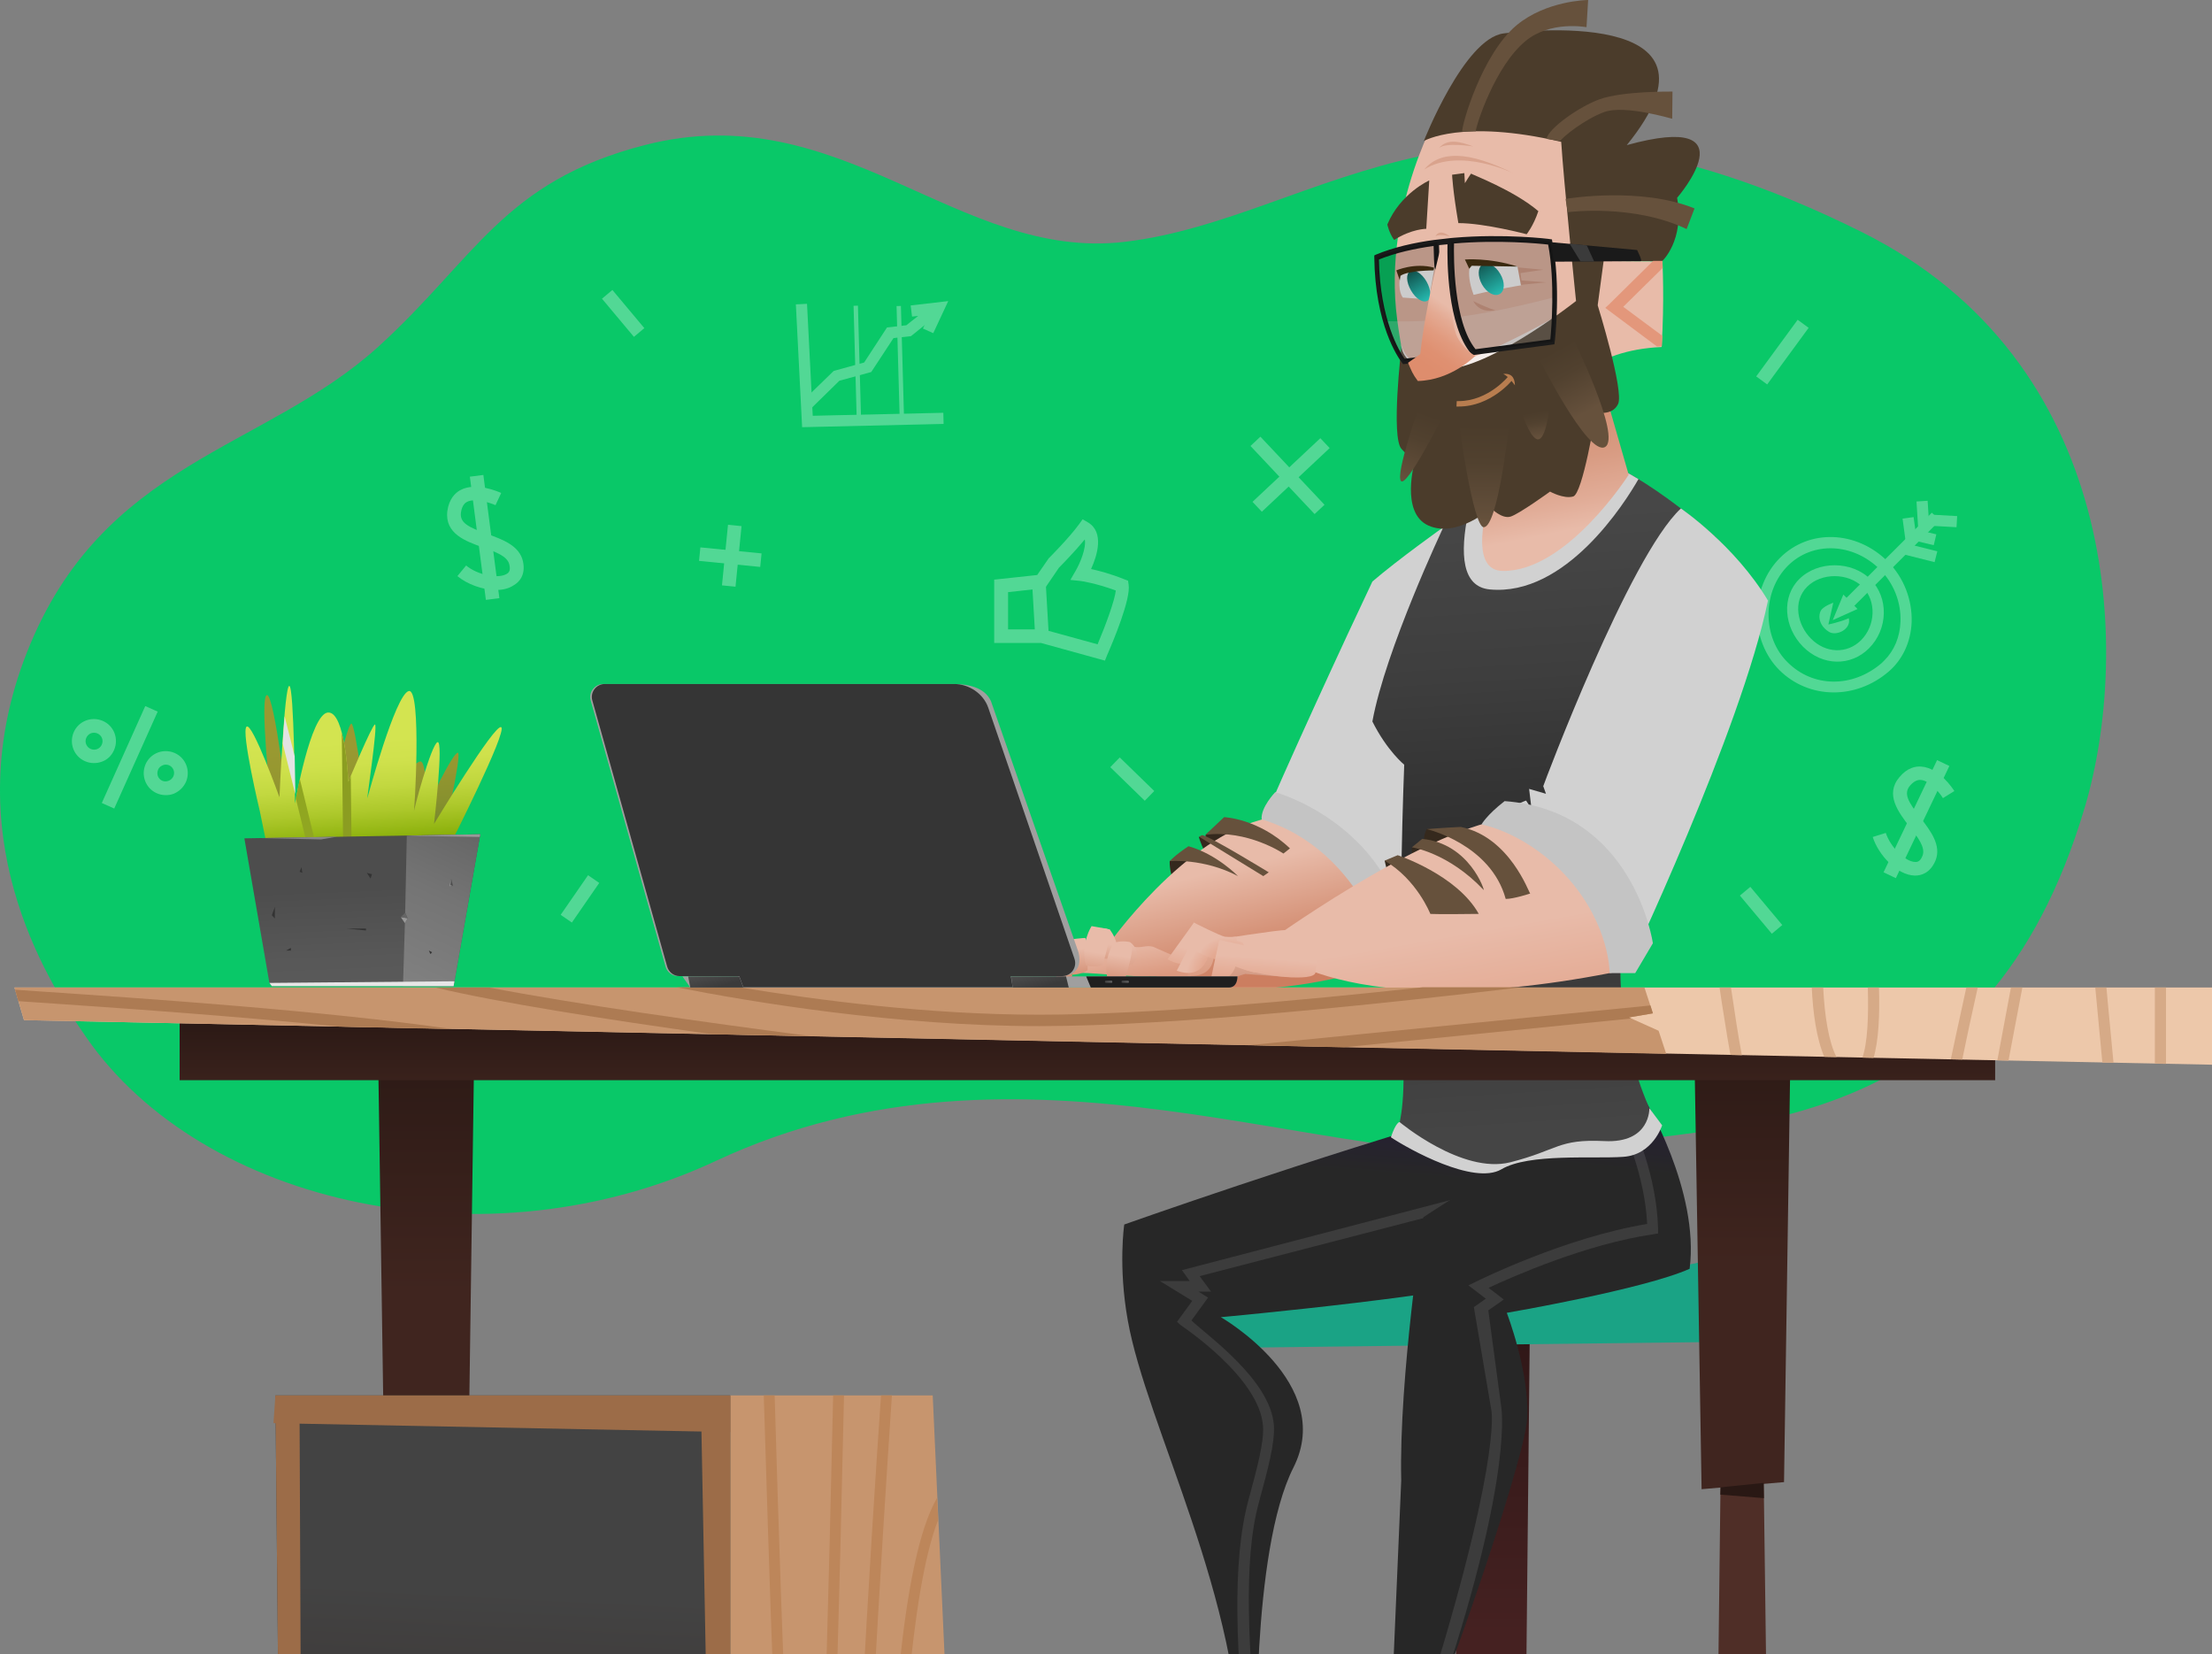 <svg width="622" height="465" viewBox="0 0 622 465" fill="none" xmlns="http://www.w3.org/2000/svg">
<rect x="0" y="0" width="622" height="465" fill="#808080" stroke="none"/>
<path d="M586.272 188.727C558.654 281.934 489.953 278.267 431.809 285.296C375.042 292.172 288.133 247.631 201.299 288.275C136.806 318.453 57.011 300.881 24.191 253.437C12.409 236.476 -12.532 196.137 7.589 145.255C28.781 91.546 74.072 88.567 106.28 59.459C133.593 34.705 141.473 12.931 181.255 2.694C236.415 -11.517 269.236 35.393 316.21 29.892C371.982 23.322 414.366 -27.179 523.538 27.142C596.524 63.508 599.125 145.255 586.272 188.727Z" transform="translate(0 38.103)" fill="#09C868"/>
<g opacity="0.3">
<path d="M6.426 5.868C14.689 -2.383 28.001 -1.848 36.799 6.938C41.236 11.369 43.684 17.71 43.455 23.975C43.225 29.476 40.93 34.442 37.028 37.803C27.695 45.825 14.536 45.596 6.273 37.421C2.295 33.449 1.8678e-05 27.719 1.8678e-05 21.759C0.077 15.647 2.372 9.917 6.426 5.868ZM35.804 34.671C38.559 31.921 40.165 28.101 40.318 23.822C40.548 18.398 38.406 12.973 34.58 9.153C27.006 1.59 15.607 1.131 8.645 8.084C5.202 11.522 3.213 16.488 3.213 21.759C3.213 26.955 5.126 31.844 8.569 35.206C15.76 42.387 26.853 42.464 35.039 35.435C35.269 35.206 35.575 34.9 35.804 34.671Z" transform="translate(494.084 150.98)" fill="white"/>
<path d="M3.418 3.887C8.62 -1.308 18.183 -1.308 23.462 3.963C28.588 9.082 28.435 17.944 23.003 23.369C17.877 28.488 9.921 28.335 4.489 22.91C-1.019 17.333 -1.555 8.776 3.418 3.887ZM20.785 21.077C24.916 16.951 25.145 9.999 21.244 6.102C17.189 2.053 9.615 2.053 5.637 6.026C1.429 10.228 2.959 16.875 6.708 20.618C10.839 24.82 16.883 24.973 20.785 21.077Z" transform="translate(502.524 158.92)" fill="white"/>
<path d="M9.33898e-06 7.182L6.962 4.049L2.984 2.33153e-06L9.33898e-06 7.182Z" transform="translate(515.353 167.162)" fill="white"/>
<path d="M35.168 2.33314e-06H-9.33255e-06V3.135H35.168V2.33314e-06Z" transform="translate(518.332 168.977) scale(1.001 0.999) rotate(-45)" fill="white"/>
<path d="M3.89 2.33153e-06C3.89 2.33153e-06 1.672 0.764 0.677 1.834C-0.317 2.903 -0.623 6.112 2.666 8.175C4.732 9.474 9.016 7.487 8.251 4.355C5.879 5.424 2.513 6.112 2.513 6.112L3.89 2.33153e-06Z" transform="translate(511.615 169.454)" fill="white"/>
<path d="M3.133 2.33455e-06H-1.86538e-05V9.333H3.133V2.33455e-06Z" transform="matrix(0.244 -0.97 0.97 0.244 534.939 155.764)" fill="white"/>
<path d="M3.133 -4.66914e-06H1.86536e-05V5.202H3.133V-4.66914e-06Z" transform="matrix(0.233 -0.973 0.973 0.232 538.691 152.067)" fill="white"/>
<path d="M3.132 -2.33474e-06H9.32616e-06V6.962H3.132V-2.33474e-06Z" transform="matrix(0.056 -0.998 0.998 0.056 543.213 147.832)" fill="white"/>
<path d="M3.137 0H1.86775e-05V6.571H3.137V0Z" transform="matrix(0.991 -0.134 0.134 0.991 534.988 145.803)" fill="white"/>
<path d="M3.137 -4.66309e-06H-9.33893e-06V7.716H3.137V-4.66309e-06Z" transform="matrix(0.998 -0.063 0.063 0.998 538.905 140.988)" fill="white"/>
</g>
<path opacity="0.3" d="M13.529 -9.33483e-06H-4.66514e-06V3.824H13.529V-9.33483e-06Z" transform="matrix(0.569 -0.823 0.823 0.567 157.658 257.196)" fill="white"/>
<g opacity="0.3">
<path d="M2.219 28.344L-4.66949e-06 26.129L8.492 17.878L17.061 15.509L23.487 5.654L28.919 5.042L35.269 -1.16577e-06L37.258 2.445L30.219 8.098L25.323 8.633L19.05 18.183L10.099 20.628L2.219 28.344Z" transform="translate(225.934 86.408)" fill="white"/>
<path d="M1.76 34.685L4.66949e-06 0.153L3.137 2.33153e-06L4.743 31.477L41.466 30.636L41.542 33.769L1.76 34.685Z" transform="translate(223.792 85.415)" fill="white"/>
<path d="M6.35 9.015L3.443 7.716L5.279 3.82L0.383 4.355L-9.33898e-06 1.222L10.558 2.33153e-06L6.35 9.015Z" transform="translate(256.077 84.651)" fill="white"/>
<path d="M1.224 0H-4.66949e-06V32.164H1.224V0Z" transform="translate(240.018 85.971) rotate(-1.594)" fill="white"/>
<path d="M1.224 0H9.33897e-06V32.164H1.224V0Z" transform="translate(252.106 86.048) rotate(-1.595)" fill="white"/>
</g>
<path opacity="0.3" d="M3.823 -4.66636e-06H9.33239e-06V13.532H3.823V-4.66636e-06Z" transform="translate(312.198 215.685) scale(1.001 0.999) rotate(-45.74)" fill="white"/>
<g opacity="0.3">
<path d="M31.137 39.728L13.159 34.762H0V16.961L12.088 15.662L15.301 11.002C15.377 10.925 21.039 5.272 23.869 1.375L24.864 4.66306e-06L26.318 0.84C31.061 3.591 28.919 10.314 27.236 13.981C29.378 14.44 32.668 15.28 36.646 16.884L37.64 17.266L37.793 18.336C38.482 22.385 33.356 34.533 31.75 38.2L31.137 39.728ZM3.902 30.942H13.771L29.072 35.144C31.52 29.337 33.892 22.767 34.198 20.017C28.383 17.878 24.329 17.343 24.329 17.343L21.421 17.037L22.875 14.516C24.099 12.453 25.935 8.098 25.476 5.654C22.645 9.092 18.973 12.835 18.208 13.599L14.306 19.329L3.902 20.475V30.942Z" transform="translate(279.563 146)" fill="white"/>
<path d="M3.825 4.66308e-06H0V15.356H3.825V4.66308e-06Z" transform="matrix(0.998 -0.058 0.058 0.998 290.213 163.696)" fill="white"/>
</g>
<path d="M1.53 169.301L19.891 171.288L21.651 4.66306e-06H-1.8678e-05L1.53 169.301Z" transform="translate(408.551 370.997)" fill="url(#paint0_linear)"/>
<path d="M5.288 27.733L157.532 25.899L156.691 0L122.493 7.105L0 5.791L5.288 27.733Z" transform="translate(339 351.209)" fill="#1AA385"/>
<path d="M27.713 58.446C27.713 58.446 100.546 51.799 113.552 46.069C116.382 24.066 100.928 9.32612e-06 100.928 9.32612e-06C53.495 13.599 0.554 32.393 0.554 32.393C0.554 32.393 -1.206 44.083 1.548 59.362C6.827 89.082 33.68 137.825 33.221 185.498C36.97 186.95 37.888 183.512 37.888 183.512C37.888 183.512 36.129 124.379 48.14 100.695C60.075 77.011 27.713 58.446 27.713 58.446Z" transform="translate(315.58 311.863)" fill="url(#paint1_linear)"/>
<path opacity="0.1" d="M8.339 26.893L6.197 23.913L97.773 4.66306e-06L98.691 2.903L11.17 25.594L14.383 29.949H10.864L13.541 31.629L8.875 38.047C12.394 41.638 31.137 54.549 32.056 67.537C32.362 72.58 30.372 79.838 27.848 89.158C23.258 105.966 25.017 130.643 27.542 160.134C27.389 161.509 27.312 162.273 27.312 162.273C27.312 162.273 26.853 162.655 24.788 163.495C21.421 132.171 20.121 106.043 24.941 88.394C27.389 79.379 29.301 72.274 28.995 67.766C28.077 54.014 5.967 39.499 5.814 39.346L4.82 38.429L9.104 32.546L-4.66949e-06 26.969H8.339V26.893Z" transform="translate(326.156 333.179)" fill="white"/>
<path d="M71.915 4.66306e-06C71.915 4.66306e-06 87.369 25.67 84.538 47.597C71.532 53.403 33.127 59.974 33.127 59.974C33.127 59.974 39.553 76.629 38.864 89.617C38.176 102.605 9.257 185.498 4.284 189.318L1.301 190.999L4.66949e-06 188.172C4.66949e-06 188.172 2.448 129.421 3.443 107.112C2.754 78.157 9.716 33.081 9.716 33.081C9.716 33.081 40.93 11.918 71.915 4.66306e-06Z" transform="translate(390.573 309.113)" fill="url(#paint2_linear)"/>
<path opacity="0.1" d="M25.017 79.838L20.121 50.959L23.487 48.59L18.591 44.847L20.809 43.777C21.039 43.624 45.903 31.324 68.854 27.58C68.166 13.828 62.352 1.375 62.275 1.299L65.029 0C65.259 0.535 71.532 13.905 71.915 28.879V30.254L70.538 30.483C51.641 33.234 30.985 42.402 24.252 45.534L28.536 48.819L24.175 51.875L27.771 78.692C27.771 78.692 31.52 96.875 11.476 157.307C6.426 170.677 2.066 180.838 0.383 182.137L0 182.366C26.088 104.056 25.629 82.512 25.017 79.838Z" transform="translate(394.322 316.523)" fill="white"/>
<path d="M0.01 0.545C0.01 0.545 -0.143 3.372 0.775 5.435C4.982 2.837 7.354 0.087 7.354 0.087C7.354 0.087 1.999 -0.295 0.01 0.545Z" transform="translate(338.999 234.154)" fill="#35291D"/>
<path d="M9.33898e-06 -4.66306e-06C9.33898e-06 -4.66306e-06 0.23 1.222 1.836 4.66C3.366 3.744 3.825 1.528 3.825 1.528C3.825 1.528 1.836 0.229 9.33898e-06 -4.66306e-06Z" transform="translate(337.096 235.234)" fill="#35291D"/>
<path d="M0.005 0.993C0.005 0.993 -0.148 3.973 1.229 6.952C3.983 3.056 5.59 4.66306e-06 5.59 4.66306e-06C5.59 4.66306e-06 1.841 0.153 0.005 0.993Z" transform="translate(328.905 241.117)" fill="#35291D"/>
<path d="M53.024 0C53.024 0 40.248 9.092 33.056 15.28C26.247 29.567 7.58 69.982 0.848 86.332C-4.278 98.861 14.771 133.241 33.056 120.406C49.734 108.64 53.024 0 53.024 0Z" transform="translate(352.85 148.215)" fill="#D1D1D1"/>
<path d="M97.697 23.534C97.544 22.465 70.767 -0.303 60.133 0.003C49.499 0.232 19.968 19.409 19.968 19.409C19.968 19.409 3.672 53.865 0 74.034C4.131 82.285 8.951 86.182 8.951 86.182C8.951 86.182 7.038 133.32 8.569 165.408C9.487 184.432 7.038 187.793 7.038 190.314C7.038 190.773 26.394 204.066 38.252 198.642C51.794 192.53 70.308 201.087 80.177 187.717C60.362 147.76 74.822 113.533 74.822 113.533C74.822 113.533 107.795 87.481 97.697 23.534Z" transform="translate(385.906 128.807)" fill="url(#paint3_linear)"/>
<path d="M49.109 5.884C45.36 12.455 28.682 38.965 7.26 36.903C-0.467 36.139 -1.232 27.123 1.293 15.052C10.703 9.399 27.075 0.154 34.42 0.002C38.015 -0.075 43.447 2.446 49.109 5.884Z" transform="translate(411.62 128.808)" fill="#D1D1D1"/>
<path d="M56.927 4.66306e-06C56.927 4.66306e-06 72.075 10.314 81.408 25.899C73.834 62.495 41.702 130.108 41.702 130.108L16.226 125.295C16.226 125.295 -2.288 113.071 0.237 98.021C2.379 85.415 13.395 82.13 13.395 82.13L14.925 84.498L14.237 78.844L18.98 80.22L18.215 78.08C18.139 78.157 42.314 13.523 56.927 4.66306e-06Z" transform="translate(415.736 142.944)" fill="#D1D1D1"/>
<path d="M31.259 -4.66306e-06L41.205 34.609C41.205 34.609 23.838 61.884 5.783 61.654C-12.348 61.425 17.948 -4.66306e-06 17.948 -4.66306e-06H31.259Z" transform="translate(416.77 98.861)" fill="url(#paint4_linear)"/>
<path d="M13.299 1.16577e-06C13.299 1.16577e-06 -3.532 27.962 0.675 60.05C4.883 92.138 16.665 110.856 16.665 110.856L39.616 107.876C39.616 107.876 36.097 69.6 75.038 67.843C75.88 54.855 75.268 43.777 75.268 43.777L54.535 43.624L51.322 9.397L13.299 1.16577e-06Z" transform="translate(392.193 29.719)" fill="#E8BBA9"/>
<path d="M-1.8678e-05 2.33153e-06C-1.8678e-05 2.33153e-06 4.208 2.139 6.197 2.521C1.53 3.591 -1.8678e-05 2.33153e-06 -1.8678e-05 2.33153e-06Z" transform="translate(414.29 84.651)" fill="#D9A38D"/>
<path d="M0.389 1.16577e-06C0.389 1.16577e-06 7.887 0.688 7.504 0.688C7.122 0.688 1.078 1.604 1.078 1.604L1.384 3.667C1.384 3.667 8.422 4.202 8.346 4.202C8.193 4.202 0.466 4.966 0.466 4.966C0.466 4.966 -0.529 1.528 0.389 1.16577e-06Z" transform="translate(426.447 75.177)" fill="#D9A38D"/>
<path d="M37.87 51.799L14.918 54.779C14.918 54.779 4.82 38.735 0 10.925C0.995 14.592 3.596 18.107 12.394 16.961C23.258 15.509 49.346 -2.33153e-06 49.346 -2.33153e-06L55.313 0.153C55.313 0.153 55.084 8.862 54.931 16.426C35.575 27.046 37.87 51.799 37.87 51.799Z" transform="translate(393.939 85.72)" fill="url(#paint5_linear)"/>
<path d="M1.343 12.912C1.267 13.293 -1.64 38.353 1.343 41.561C4.327 44.77 5.092 44.999 5.092 44.999C5.092 44.999 0.884 59.515 8.917 63.106C16.95 66.697 26.513 58.217 26.513 58.217C26.513 58.217 29.574 61.349 32.022 60.585C34.47 59.821 43.115 53.556 43.115 53.556C43.115 53.556 46.94 55.695 49.618 54.931C52.295 54.167 55.891 32.164 55.891 31.629C55.891 31.018 60.482 32.546 62.241 28.955C64.001 25.288 56.503 1.146 56.503 1.146L50.383 2.33153e-06C50.383 2.33153e-06 28.044 17.648 14.961 19.023C1.879 20.399 1.343 12.912 1.343 12.912Z" transform="translate(392.749 84.651)" fill="#4B3C2B"/>
<path d="M67.018 64.903C67.018 64.903 73.368 59.097 71.226 47.102C71.226 47.102 92.571 22.502 57.073 32.281C89.281 -7.371 25.553 0.499 22.416 0.881C11.323 2.332 1.8678e-05 31.135 1.8678e-05 31.135C1.8678e-05 31.135 10.634 24.794 38.635 31.364C39.324 42.442 42.919 77.204 42.919 77.204L48.887 77.357L50.57 64.827L67.018 64.903Z" transform="translate(400.366 8.517)" fill="#4B3C2B"/>
<path d="M10.94 13.599C10.94 13.599 6.809 13.599 1.913 16.732C0.459 14.745 0 12.377 0 12.377C3.672 3.591 11.782 1.16577e-06 11.782 1.16577e-06L10.94 13.599Z" transform="translate(390.114 50.73)" fill="#4B3C2B"/>
<path d="M20.962 17.19C20.962 17.19 9.181 14.057 1.76 14.057C0.153 4.66 -9.33898e-06 0.458 -9.33898e-06 0.458L3.443 5.82883e-07L3.596 2.827C3.596 2.827 5.355 1.16121e-06 5.355 0.153C5.355 0.306 17.367 4.813 24.252 10.696C22.875 14.822 20.962 17.19 20.962 17.19Z" transform="translate(408.322 48.666)" fill="#4B3C2B"/>
<path d="M3.29 3.241C3.29 3.317 1.76 0.872 -1.8678e-05 0.032C2.066 -0.197 3.213 0.796 3.29 3.241Z" transform="translate(422.705 105.094)" fill="#B87D4F"/>
<path d="M0.612 8.633C0.383 8.633 0.23 8.633 1.8678e-05 8.633L0.077 7.105C0.23 7.105 0.459 7.105 0.612 7.105C9.028 7.105 14.689 0.076 14.689 2.33153e-06L15.913 0.917C15.684 1.299 9.716 8.633 0.612 8.633Z" transform="translate(409.546 105.661)" fill="#B87D4F"/>
<path d="M1.301 11.995C5.508 7.869 10.175 3.209 13.465 0H16.066C16.066 0 16.143 0.688 16.143 1.986C13.082 4.966 8.722 9.321 5.049 12.912L16.066 21.086C15.989 22.003 15.989 22.996 15.913 23.989C15.454 23.989 14.995 24.066 14.536 24.066L-1.8678e-05 13.217L1.301 11.995Z" transform="translate(451.395 73.344)" fill="#E3977B"/>
<path d="M0.882 0C0.882 0 -1.337 2.521 1.264 9.55C7.92 7.946 14.576 6.876 14.576 6.876L13.582 1.528L0.882 0Z" transform="translate(413.103 73.344)" fill="white"/>
<path d="M0.283 2.095C-0.635 6.603 0.972 8.437 0.972 8.437L8.316 8.971L9.846 0.033C9.77 0.033 4.185 -0.426 0.283 2.095Z" transform="translate(393.502 75.221)" fill="white"/>
<path d="M0.929 5.919C2.23 8.211 4.449 9.434 5.902 8.593C7.356 7.753 7.432 5.232 6.055 2.94C4.755 0.648 2.536 -0.575 1.082 0.266C-0.295 1.106 -0.371 3.627 0.929 5.919Z" transform="translate(415.809 74.071)" fill="url(#paint6_linear)"/>
<path d="M1.094 5.608C2.394 7.9 4.46 9.199 5.684 8.512C6.908 7.824 6.755 5.379 5.454 3.087C4.154 0.795 2.088 -0.504 0.864 0.184C-0.36 0.872 -0.284 3.24 1.094 5.608Z" transform="translate(395.676 76.063)" fill="url(#paint7_linear)"/>
<path d="M34.045 9.498C19.203 2.393 0.842 4.685 0.612 4.761L0 1.018C0.842 0.865 21.192 -2.42 36.263 3.692L34.045 9.498Z" transform="translate(440.225 54.907)" fill="#66513C"/>
<path d="M3.672 14.136C3.672 14.136 3.749 14.06 3.749 13.907L0 13.296C0.459 10.393 9.334 4.128 14.995 2.141C21.421 -0.151 34.81 0.002 35.422 0.002L35.345 7.642C35.192 7.642 22.033 3.669 16.296 5.732C10.787 7.718 4.361 12.837 3.672 14.136Z" transform="translate(434.87 25.745)" fill="#66513C"/>
<path d="M0.001 36.977C-0.076 34.838 5.662 15.051 15.378 7.029C23.641 0.229 34.964 0 35.422 0L34.964 7.64C34.887 7.64 24.788 5.73 17.826 11.536C9.258 18.565 3.903 35.22 3.826 36.901L0.001 36.977Z" transform="translate(411.152)" fill="#66513C"/>
<path d="M14.842 2.049L1.913 1.82L1.224 2.66C1.224 2.584 0 0.063 0 0.063C0 0.063 6.656 -0.549 14.842 2.049Z" transform="translate(411.918 72.899)" fill="#473313"/>
<path d="M10.637 0.515L10.485 1.279C10.485 1.279 3.293 1.279 1.151 2.807C0.998 3.723 0.998 4.105 0.998 4.105L0.003 1.279C-0.15 1.355 5.053 -1.013 10.637 0.515Z" transform="translate(392.635 74.739)" fill="#473313"/>
<path d="M1.8678e-05 -1.16577e-06L24.405 2.216C24.405 2.216 25.935 5.272 25.476 5.348C25.094 5.348 0.842 5.501 0.842 5.501L1.8678e-05 -1.16577e-06Z" transform="translate(435.94 68.072)" fill="#1A1A1A"/>
<path opacity="0.2" d="M27.236 2.33153e-06C27.236 7.411 26.624 12.606 26.624 12.606C26.624 12.606 13.924 14.287 4.59 15.509C2.219 13.675 0.918 10.39 0 5.577C11.399 4.278 27.236 2.33153e-06 27.236 2.33153e-06Z" transform="translate(410.005 83.505)" fill="white"/>
<path opacity="0.2" d="M13.312 2.33153e-06L11.935 10.696C11.935 10.696 11.399 10.772 5.126 11.613C2.678 9.168 1.148 5.272 0 0.306C3.137 0.306 7.727 0.535 13.312 2.33153e-06Z" transform="translate(389.731 89.999)" fill="white"/>
<path d="M8.11 35.998L7.804 35.616C6.579 34.012 0.23 24.844 9.33898e-06 5.973V5.438L0.459 5.209C5.432 3.146 11.17 1.847 16.831 1.083L17.52 1.007C19.509 0.778 21.498 0.549 21.498 0.549L22.34 0.472C36.493 -0.75 49.269 0.778 49.422 0.854L49.958 0.931L50.034 1.465C52.559 13.613 50.799 29.581 50.723 29.81L50.646 30.421L27.618 33.477L27.312 33.171C20.427 25.149 20.503 6.661 20.58 2.306C19.815 2.382 18.973 2.459 18.208 2.535C18.285 4.98 18.361 8.265 18.438 8.571L17.673 8.723L18.438 8.876L17.596 9.487C17.214 9.487 17.061 9.411 16.908 8.571C16.831 7.73 16.755 6.049 16.678 2.764C11.323 3.528 6.044 4.674 1.301 6.584C1.607 23.621 7.115 32.484 8.492 34.47L12.853 33.935L13.082 35.463L8.11 35.998ZM22.416 2.077C22.339 5.82 22.186 24.003 28.46 31.796L49.499 29.046C49.805 26.142 50.876 12.849 48.887 2.382C46.285 2.077 34.886 1.007 22.416 2.077Z" transform="translate(386.442 66.377)" fill="#1A1A1A"/>
<path opacity="0.2" d="M0.002 0.601C0.002 0.601 -0.304 26.271 6.505 31.466C15.839 30.244 28.538 28.563 28.538 28.563C28.538 28.563 30.451 10.15 27.85 0.524C14.309 -0.698 0.002 0.601 0.002 0.601Z" transform="translate(408.09 67.472)" fill="black"/>
<path opacity="0.2" d="M9.33898e-06 4.202C9.33898e-06 4.202 1.071 26.816 7.651 33.387C13.924 32.623 14.459 32.47 14.459 32.47L17.749 6.341L16.908 -2.33153e-06C16.908 -2.33153e-06 4.208 2.139 9.33898e-06 4.202Z" transform="translate(387.207 68.148)" fill="black"/>
<path d="M4.82 0.458L6.885 4.966H3.06L0 -2.33153e-06L4.82 0.458Z" transform="translate(441.372 68.53)" fill="#3B3B3B"/>
<path d="M9.334 2.33153e-06C9.334 2.33153e-06 4.82 17.266 3.443 30.56L-1.8678e-05 33.005C0.995 35.297 1.224 36.061 2.754 38.123C12.241 37.894 18.744 31.171 18.897 31.095C19.05 31.018 15.989 29.796 13.847 25.747C11.782 21.698 10.634 3.056 10.634 3.056L9.334 2.33153e-06Z" transform="translate(395.928 68.989)" fill="url(#paint8_linear)"/>
<path d="M25.17 4.932C25.17 4.932 9.946 -2.479 0 3.862C4.59 -1.562 12.547 -1.333 25.17 4.932Z" transform="translate(400.442 43.811)" fill="#D9A38D"/>
<path d="M9.33898e-06 1.087C9.33898e-06 1.087 0.842 -1.358 4.055 1.087C0.612 0.246 9.33898e-06 1.087 9.33898e-06 1.087Z" transform="translate(403.656 65.381)" fill="#D9A38D"/>
<path d="M9.716 1.342C9.716 1.342 1.683 0.043 1.8678e-05 1.876C2.372 -1.027 6.044 -0.034 9.716 1.342Z" transform="translate(404.574 39.838)" fill="#D9A38D"/>
<path d="M81.019 40.645C81.019 40.645 74.057 4.737 45.444 0C21.727 4.89 -4.66949e-06 36.213 -4.66949e-06 36.213C-4.66949e-06 36.213 18.973 59.897 81.019 40.645Z" transform="translate(311.238 229.963)" fill="url(#paint9_linear)"/>
<path d="M23.793 8.786L21.957 10.238C21.957 10.238 11.935 3.438 4.66949e-06 4.966C3.978 1.222 5.279 9.32612e-06 5.279 9.32612e-06C5.279 9.32612e-06 14.995 0.382 23.793 8.786Z" transform="translate(338.933 229.733)" fill="#66513C"/>
<path d="M19.585 10.467C19.585 10.467 2.754 0.153 0.842 -9.32612e-06C-4.65125e-06 0.458 -9.33898e-06 0.458 -9.33898e-06 0.458L18.055 11.536L19.585 10.467Z" transform="translate(337.173 234.776)" fill="#66513C"/>
<path d="M19.203 8.404C19.203 8.404 13.235 2.216 5.279 -4.66306e-06C1.377 2.598 0 4.202 0 4.202C0 4.202 9.487 3.285 19.203 8.404Z" transform="translate(328.91 237.908)" fill="#66513C"/>
<path d="M36.432 48.972C36.432 48.972 29.012 16.426 0.016 7.64C-0.29 4.278 3.841 0 3.841 0C3.841 0 38.728 9.55 41.405 46.145C39.875 47.979 36.432 48.972 36.432 48.972Z" transform="translate(354.752 222.705)" fill="#C4C4C4"/>
<path d="M20.912 1.387C20.912 1.387 22.212 9.18 20.147 9.638C18.081 10.097 5.075 8.798 0.791 8.722C-0.663 3.374 0.332 0.929 0.332 0.929C0.332 0.929 5.84 -1.44 15.633 1.387C17.316 1.846 18.999 0.852 20.912 1.387Z" transform="translate(303.332 264.789)" fill="url(#paint10_linear)"/>
<path d="M2.134 -4.66306e-06L10.473 3.667L13.61 9.703C13.61 9.703 8.025 12.682 6.113 8.48C5.194 8.175 1.446 8.328 1.446 8.328C1.446 8.328 -2.227 3.896 2.134 -4.66306e-06Z" transform="translate(322.109 266.176)" fill="url(#paint11_linear)"/>
<path d="M20.792 11.272C20.792 11.272 8.475 10.431 8.016 10.355C7.557 10.278 1.36 13.334 0.136 9.744C-1.012 6.076 5.491 4.396 5.491 4.396C5.491 4.396 14.519 -0.494 17.655 0.041C20.792 0.576 28.749 11.119 20.792 11.272Z" transform="translate(342.163 263.461)" fill="url(#paint12_linear)"/>
<path d="M0.766 0.083C0.766 0.083 -1.146 2.757 1.072 6.501C4.974 3.598 8.111 1.764 8.111 1.764C8.111 1.764 2.679 -0.452 0.766 0.083Z" transform="translate(400.441 233.012)" fill="#35291D"/>
<path d="M0 -4.66306e-06V3.132C0 3.132 3.749 -4.66306e-06 3.443 -4.66306e-06C3.137 -4.66306e-06 0 -4.66306e-06 0 -4.66306e-06Z" transform="translate(397 238.291)" fill="#35291D"/>
<path d="M0 9.32612e-06L0.765 3.209C0.765 3.209 4.055 0.611 3.519 0.611C3.06 0.688 0 9.32612e-06 0 9.32612e-06Z" transform="translate(389.349 241.958)" fill="#35291D"/>
<path d="M100.834 42.555C100.834 42.555 95.784 6.341 67.477 -4.66306e-06C43.531 3.591 -4.66949e-06 35.22 -4.66949e-06 35.22C-4.66949e-06 35.22 21.345 58.828 100.834 42.555Z" transform="translate(355.611 230.269)" fill="url(#paint13_linear)"/>
<path d="M20.358 0.012C20.358 0.012 27.626 1.158 28.927 3.068C30.227 4.978 29.156 8.951 28.927 11.854C28.697 14.681 13.779 12.847 8.882 11.014C4.063 9.257 0.008 2.915 0.008 2.915C-0.451 2.839 19.287 -0.217 20.358 0.012Z" transform="translate(340.99 261.503)" fill="url(#paint14_linear)"/>
<path d="M7.191 1.757C7.191 1.757 9.64 11.765 4.66949e-06 11.078C1.454 4.202 2.219 4.66306e-06 2.219 4.66306e-06L7.191 1.757Z" transform="translate(333.96 263.273)" fill="url(#paint15_linear)"/>
<path d="M11.399 3.973C11.399 3.973 8.951 15.356 9.33898e-06 10.314C4.667 3.896 7.421 0 7.421 0L11.399 3.973Z" transform="translate(328.298 259.376)" fill="url(#paint16_linear)"/>
<path d="M2.142 0C2.142 0 9.487 3.744 10.864 3.973C12.241 4.126 13.924 3.973 13.924 3.973L14.765 6.647L6.12 8.786L4.66949e-06 5.195L2.142 0Z" transform="translate(333.577 259.376)" fill="url(#paint17_linear)"/>
<path d="M9.487 3.056C9.487 3.056 9.028 13.599 4.66949e-06 10.314C3.29 3.973 5.279 9.32612e-06 5.279 9.32612e-06L9.487 3.056Z" transform="translate(330.899 262.585)" fill="url(#paint18_radial)"/>
<path d="M1.454 9.32612e-06C1.454 9.32612e-06 13.465 1.452 14.766 2.445C15.837 4.813 15.99 7.64 13.006 8.098C7.728 8.098 -0.076 4.813 0.001 2.98C0.995 0.306 1.454 9.32612e-06 1.454 9.32612e-06Z" transform="translate(334.724 262.585)" fill="url(#paint19_radial)"/>
<path d="M0.995 -4.66306e-06L11.935 2.368C11.935 2.368 14.536 6.723 10.864 9.168C4.667 7.64 0 4.89 0 4.89L0.995 -4.66306e-06Z" transform="translate(341.916 264.266)" fill="url(#paint20_linear)"/>
<path d="M7.344 1.681C7.344 1.681 9.41 12.224 0 11.536C1.377 4.813 2.525 -4.66306e-06 2.525 -4.66306e-06L7.344 1.681Z" transform="translate(340.386 264.266)" fill="url(#paint21_linear)"/>
<path d="M29.072 18.718C28.689 18.489 23.334 2.827 9.563 -9.32612e-06C4.59 0.229 0 0.611 0 0.611C0 0.611 17.979 4.813 22.186 20.246C24.482 20.246 29.072 18.718 29.072 18.718Z" transform="translate(401.208 232.484)" fill="#66513C"/>
<path d="M20.197 14.363C20.58 14.745 16.296 1.299 2.907 9.32612e-06C1.836 0.917 0 2.368 0 2.368C0 2.368 10.252 3.82 20.197 14.363Z" transform="translate(397 235.846)" fill="#66513C"/>
<path d="M0 1.528L3.672 9.32612e-06C3.672 9.32612e-06 20.35 5.501 26.471 16.502C14.995 16.655 12.853 16.502 12.853 16.502C12.853 16.502 9.104 6.876 0 1.528Z" transform="translate(389.349 240.43)" fill="#66513C"/>
<path d="M36.034 48.361H43.225L48.198 39.957C48.198 39.957 42.843 2.674 6.503 -9.32612e-06C1.377 3.973 -1.8678e-05 6.57 -1.8678e-05 6.57C-1.8678e-05 6.57 13.006 8.786 24.635 22.003C36.187 35.297 36.034 48.361 36.034 48.361Z" transform="translate(416.585 225.226)" fill="#C4C4C4"/>
<path d="M76.275 4.813C76.275 4.813 73.674 13.141 65.335 13.675C56.996 14.287 38.788 12.606 31.061 17.19C23.334 21.698 5.049 11.536 -9.33898e-06 8.175C1.454 3.82 2.448 3.896 2.448 3.896C2.448 3.896 20.044 18.642 33.586 15.204C47.127 11.765 46.898 8.633 59.98 9.244C73.062 9.932 72.68 -9.32612e-06 72.68 -9.32612e-06C72.756 0.076 76.275 4.813 76.275 4.813Z" transform="translate(391.108 311.558)" fill="#D1D1D1"/>
<path d="M4.362 0.005C4.286 -0.072 0.154 0.845 0.154 0.845C0.154 0.845 -0.84 5.276 2.22 9.325C4.974 8.79 5.816 7.721 5.816 7.721C5.816 7.721 5.204 1.151 4.362 0.005Z" transform="translate(295.705 266.707)" fill="url(#paint22_linear)"/>
<path d="M5.304 0.025C5.228 -0.128 0.485 0.483 0.485 0.483C0.485 0.483 -1.199 5.372 1.709 10.338C4.845 10.109 5.916 9.04 5.916 9.04C5.916 9.04 6.146 1.476 5.304 0.025Z" transform="translate(299.889 263.707)" fill="url(#paint23_linear)"/>
<path d="M5.753 0.416C5.753 0.416 7.054 1.944 7.666 4.313C8.278 6.605 6.824 8.515 4.835 8.591C2.846 8.668 0.092 6.528 0.015 4.542C-0.138 2.556 0.78 -1.264 5.753 0.416Z" transform="translate(306.325 260.947)" fill="url(#paint24_linear)"/>
<path d="M7.182 0.993C7.106 0.84 2.056 -9.32612e-06 2.056 -9.32612e-06C2.056 -9.32612e-06 -1.157 4.813 0.45 11.078C3.74 11.765 5.193 10.925 5.193 10.925C5.193 10.925 7.565 2.827 7.182 0.993Z" transform="translate(304.896 260.37)" fill="url(#paint25_linear)"/>
<path d="M0.742 0.452C0.742 0.452 2.425 -0.312 5.026 0.146C5.867 0.299 8.086 2.973 7.015 5.112C5.944 7.252 3.19 6.946 1.889 6.182C0.589 5.418 -0.941 3.89 0.742 0.452Z" transform="translate(312.484 264.654)" fill="url(#paint26_linear)"/>
<path d="M7.182 0.917C7.106 0.764 2.056 4.66306e-06 2.056 4.66306e-06C2.056 4.66306e-06 -1.157 4.508 0.45 10.467C3.74 11.078 5.193 10.314 5.193 10.314C5.193 10.314 7.641 2.598 7.182 0.917Z" transform="translate(311.093 265.183)" fill="url(#paint27_linear)"/>
<path d="M-1.8678e-05 5.883C-1.8678e-05 5.883 13.847 33.616 18.667 30.942C23.487 28.268 9.487 0 9.487 0L-1.8678e-05 5.883Z" transform="translate(432.65 94.735)" fill="url(#paint28_linear)"/>
<path d="M9.33898e-06 2.521C9.33898e-06 2.521 2.601 10.085 4.667 9.244C6.809 8.404 7.574 0 7.574 0L9.33898e-06 2.521Z" transform="translate(428.136 114.217)" fill="url(#paint29_linear)"/>
<path d="M0.024 2.33153e-06C-0.358 2.33153e-06 3.85 29.108 6.757 29.185C10.812 29.261 13.948 2.33153e-06 13.948 2.33153e-06H0.024Z" transform="translate(410.439 119.031)" fill="url(#paint30_linear)"/>
<path d="M5.374 0C5.374 0 -1.359 19.1 0.248 21.01C1.854 22.92 11.57 3.667 11.57 3.667L5.374 0Z" transform="translate(393.691 114.217)" fill="url(#paint31_linear)"/>
<path d="M16.602 179.539H2.33475e-06L2.219 0.153L14.23 0L16.602 179.539Z" transform="translate(111.482 414.468)" fill="#4F2E27"/>
<path d="M25.247 142.18L2.142 144.319L-4.66949e-06 4.66306e-06H27.236L25.247 142.18Z" transform="translate(106.204 288.485)" fill="url(#paint32_linear)"/>
<path d="M2.33475e-06 3.285L12.623 4.278V-9.32612e-06L0.077 1.222L2.33475e-06 3.285Z" transform="translate(113.395 431.123)" fill="#291814"/>
<path d="M16.602 179.539H9.33898e-06L2.142 0.153L14.23 0L16.602 179.539Z" transform="translate(481.689 414.468)" fill="#4F2E27"/>
<path d="M25.323 128.199L2.142 130.185L9.33898e-06 4.66306e-06H27.236L25.323 128.199Z" transform="translate(476.334 288.485)" fill="url(#paint33_linear)"/>
<path d="M510.517 16.349H-1.16737e-06V4.66306e-06L510.517 1.146V16.349Z" transform="translate(50.508 287.339)" fill="url(#paint34_linear)"/>
<path d="M1.8678e-05 3.285L12.241 4.278L12.164 9.32612e-06L0.077 1.222L1.8678e-05 3.285Z" transform="translate(483.756 416.913)" fill="#291814"/>
<path d="M7.29608e-08 -4.66306e-06H617.93V21.698L2.678 9.168L7.29608e-08 -4.66306e-06Z" transform="translate(4.07 277.635)" fill="#EDC8AA"/>
<path d="M3.213 -4.66306e-06H0C0.306 6.876 1.301 14.363 3.519 19.482L6.962 19.558C4.743 15.356 3.596 7.869 3.213 -4.66306e-06Z" transform="translate(509.461 277.636)" fill="#D6AA87"/>
<path d="M3.137 19.788C4.59 14.898 4.896 7.564 4.667 -4.66306e-06H1.53C1.76 8.251 1.454 15.585 -1.8678e-05 19.711L3.137 19.788Z" transform="translate(523.691 277.636)" fill="#D6AA87"/>
<path d="M3.596 5.042C3.443 3.362 3.29 1.681 3.137 -4.66306e-06H9.33898e-06C0.689 7.564 1.377 14.822 1.989 21.086L5.126 21.163C4.667 16.579 4.208 11.154 3.596 5.042Z" transform="translate(589.18 277.636)" fill="#D6AA87"/>
<path d="M3.213 -4.66306e-06H-1.8678e-05C0.383 2.521 0.765 5.272 1.224 7.946C1.913 12.377 2.525 16.044 3.06 18.947L6.273 19.023C5.355 14.287 4.284 7.334 3.213 -4.66306e-06Z" transform="translate(483.526 277.636)" fill="#D6AA87"/>
<path d="M3.137 -4.66306e-06H-1.8678e-05V21.392L3.137 21.468V-4.66306e-06Z" transform="translate(605.934 277.636)" fill="#D6AA87"/>
<path d="M7.574 -4.66306e-06H4.361C4.055 1.528 3.672 3.056 3.366 4.584C2.066 10.543 0.918 15.738 -1.8678e-05 20.169L3.213 20.246C4.437 14.21 5.967 7.182 7.574 -4.66306e-06Z" transform="translate(548.556 277.636)" fill="#D6AA87"/>
<path d="M7.038 -4.66306e-06H3.825L9.33898e-06 20.475L3.137 20.552L7.038 -4.66306e-06Z" transform="translate(561.638 277.636)" fill="#D6AA87"/>
<path d="M458.341 -4.66306e-06L460.713 7.258L453.98 8.404L462.319 12.148L464.461 18.642L2.678 9.168L7.29608e-08 -4.66306e-06H458.341Z" transform="translate(4.07 277.635)" fill="#C7956E"/>
<path d="M113.38 2.216L112.692 0L-4.66949e-06 11.154L26.394 11.765L107.26 3.667L106.648 3.362L113.38 2.216Z" transform="translate(351.402 282.678)" fill="#AD7B53"/>
<path d="M6.579 0.458C4.284 0.306 2.142 0.153 -7.29608e-08 9.32612e-06L0.918 3.209C2.601 3.362 4.437 3.438 6.35 3.591C28.766 5.119 61.204 7.334 91.117 10.39L122.943 11.078C86.757 5.883 37.258 2.521 6.579 0.458Z" transform="translate(4.223 278.247)" fill="#AD7B53"/>
<path d="M15.148 -4.66306e-06H4.66949e-06C17.596 4.202 47.663 8.939 77.882 13.141L105.577 13.675C74.592 9.626 39.4 4.66 15.148 -4.66306e-06Z" transform="translate(122.422 277.636)" fill="#AD7B53"/>
<path d="M101.905 10.925C101.981 10.925 102.058 10.925 102.134 10.925C140.463 10.925 201.437 4.355 237.548 -9.32612e-06H209.853C175.12 3.82 131.818 7.716 102.134 7.716C102.058 7.716 101.981 7.716 101.905 7.716C71.073 7.716 39.859 3.667 17.673 -9.32612e-06H-2.33475e-06C20.886 4.126 61.739 10.925 101.905 10.925Z" transform="translate(190.207 277.56)" fill="#AD7B53"/>
<path d="M1.807 29.95C1.807 29.95 -1.406 0.154 0.736 0.001C2.878 -0.228 6.857 34.075 6.857 34.075L19.098 26.894C19.098 26.894 23.229 8.405 24.453 8.023C25.601 7.641 28.814 33.617 28.814 33.617C28.814 33.617 42.049 18.261 43.962 18.643C45.951 19.025 45.721 33.999 45.568 32.853C45.339 31.707 53.219 15.739 54.443 16.198C55.59 16.733 50.465 39.118 50.465 39.118L5.174 43.549L1.807 29.95Z" transform="translate(74.33 195.429)" fill="url(#paint35_linear)"/>
<path d="M57.526 44.694C57.526 44.694 73.669 12.835 71.909 11.613C70.15 10.467 53.013 38.811 53.013 38.811C53.013 38.811 55.767 15.204 54.007 15.815C52.248 16.426 47.122 35.297 47.275 35.908C47.504 36.519 49.646 0.458 45.898 1.452C42.149 2.445 34.498 30.789 34.269 31.553C34.039 32.317 37.252 10.849 36.411 10.849C35.646 10.849 28.913 26.969 28.913 26.969C28.913 26.969 28.148 7.105 23.176 7.487C18.279 7.869 13.918 33.081 13.918 33.081C13.918 33.081 13.689 -4.66306e-06 12.312 -4.66306e-06C10.935 -4.66306e-06 9.558 31.324 9.558 31.324C9.558 31.324 1.907 10.085 0.301 11.46C-1.306 12.835 4.049 35.297 4.049 35.297L6.651 47.979L57.526 44.694Z" transform="translate(69.027 192.833)" fill="url(#paint36_linear)"/>
<path d="M2.525 12.224C2.142 13.217 1.836 13.828 1.836 13.828C1.836 13.828 1.53 5.806 -2.33475e-06 4.66306e-06L0.383 31.782H2.754L2.525 12.224Z" transform="translate(96.106 205.973)" fill="#8B9D21"/>
<path d="M1.148 9.32612e-06C0.612 2.216 0.306 4.126 2.33475e-06 5.424L3.29 18.871H5.738L1.148 9.32612e-06Z" transform="translate(83.176 219.038)" fill="#90A621"/>
<path d="M0.536 4.66306e-06C0.306 2.368 0.153 4.966 0 7.64L3.519 21.85C3.519 19.405 3.443 15.433 3.366 11.231L0.536 4.66306e-06Z" transform="translate(79.504 201.389)" fill="#E3E3E3"/>
<path d="M1.16737e-06 1.146L7.038 41.791L7.727 42.707H58.832L66.33 0L1.16737e-06 1.146Z" transform="translate(68.716 234.547)" fill="url(#paint37_linear)"/>
<path d="M21.727 0L1.071 0.382L0.612 22.079L1.301 23.608L0.536 24.983L-2.33475e-06 42.707H14.23L21.727 0Z" transform="translate(113.319 234.547)" fill="url(#paint38_linear)"/>
<path d="M-4.66949e-06 9.32612e-06L1.071 1.604L1.454 0.382L-4.66949e-06 9.32612e-06Z" transform="translate(103.143 245.396)" fill="#333333"/>
<path d="M-2.33475e-06 0.764L1.377 -9.32612e-06V0.764H-2.33475e-06Z" transform="translate(80.421 266.482)" fill="#333333"/>
<path d="M0.536 4.66306e-06L0.765 1.604L-2.33475e-06 1.299L0.536 4.66306e-06Z" transform="translate(84.247 243.791)" fill="#333333"/>
<path d="M0 9.32612e-06H5.432V0.535L0 9.32612e-06Z" transform="translate(97.482 261.058)" fill="#333333"/>
<path d="M0.306 -9.32612e-06L0 2.063H0.842L0.306 -9.32612e-06Z" transform="translate(126.554 247)" fill="#4F4F4F"/>
<path d="M0.459 -9.32612e-06L2.33475e-06 2.139C0.077 2.139 0.918 1.986 0.918 1.986L0.23 1.91L0.459 -9.32612e-06Z" transform="translate(126.401 247)" fill="#999999"/>
<path d="M20.503 0L2.33475e-06 0.382L20.35 0.764L20.503 0Z" transform="translate(114.543 234.547)" fill="#999999"/>
<path d="M1.913 0.306L-4.66949e-06 0C0.077 0.076 1.148 1.681 1.148 1.681L1.913 0.306Z" transform="translate(112.707 257.849)" fill="#999999"/>
<path d="M1.913 1.528L1.224 -4.66306e-06L-4.66949e-06 1.222L1.913 1.528Z" transform="translate(112.707 256.626)" fill="#666666"/>
<path d="M-1.16737e-06 0.458L52.023 4.66306e-06L51.794 1.375H0.689L-1.16737e-06 0.458Z" transform="translate(75.754 275.879)" fill="#E6E6E6"/>
<path d="M21.574 -4.66306e-06L17.137 0.764L-2.33475e-06 0.382L21.574 -4.66306e-06Z" transform="translate(73.153 235.234)" fill="#878787"/>
<path d="M0 2.368L0.842 9.32612e-06V3.285L0 2.368Z" transform="translate(76.443 254.945)" fill="#333333"/>
<path d="M-2.33475e-06 -9.32612e-06L0.459 0.993L0.918 0.458L-2.33475e-06 -9.32612e-06Z" transform="translate(120.586 267.246)" fill="#333333"/>
<path d="M137.324 75.483L112.689 4.813C110.853 0.764 105.957 -2.33153e-06 101.826 -2.33153e-06H3.67C1.222 -2.33153e-06 -0.538 2.368 0.151 4.66L21.189 79.456C21.648 81.06 23.102 82.13 24.709 82.13H41.463L42.611 85.262H118.351L117.815 82.13H132.122C134.723 82.206 138.624 80.984 137.324 75.483Z" transform="translate(165.957 192.298)" fill="#9F9F9F"/>
<path d="M2.219 3.132C2.219 3.132 151.25 3.132 153.622 3.132C156.07 3.132 156.07 -9.32612e-06 156.07 -9.32612e-06H-4.66949e-06L2.219 3.132Z" transform="translate(191.89 274.504)" fill="#9F9F9F"/>
<path d="M135.717 77.24L111.465 6.647C110.088 2.674 106.033 -2.33153e-06 101.826 -2.33153e-06H3.67C1.222 -2.33153e-06 -0.538 2.368 0.151 4.66L21.189 79.456C21.648 81.06 23.102 82.13 24.709 82.13H41.463L42.611 85.262H118.351L117.815 82.13H132.122C134.723 82.206 136.559 79.685 135.717 77.24Z" transform="translate(166.416 192.298)" fill="#353535"/>
<path d="M-9.33898e-06 -9.32612e-06L1.301 3.132C1.301 3.132 37.487 3.132 40.089 3.132C42.69 3.132 42.537 -9.32612e-06 42.537 -9.32612e-06H-9.33898e-06Z" transform="translate(305.423 274.504)" fill="#1F1F1F"/>
<path d="M0.23 0.611H1.836C1.989 0.611 2.066 0.535 2.066 0.382V0.229C2.066 0.076 1.989 -4.66306e-06 1.836 -4.66306e-06H0.23C0.077 -4.66306e-06 9.33898e-06 0.076 9.33898e-06 0.229V0.382C0.077 0.535 0.153 0.611 0.23 0.611Z" transform="translate(310.702 275.726)" fill="url(#paint39_linear)"/>
<path d="M0.23 0.611H1.836C1.989 0.611 2.066 0.535 2.066 0.382V0.229C2.066 0.076 1.989 -4.66306e-06 1.836 -4.66306e-06H0.23C0.077 -4.66306e-06 -9.33898e-06 0.076 -9.33898e-06 0.229V0.382C-9.33898e-06 0.535 0.077 0.611 0.23 0.611Z" transform="translate(315.368 275.726)" fill="url(#paint40_linear)"/>
<path d="M15.454 -9.32612e-06L16.219 3.132H0.459L9.33898e-06 -9.32612e-06H15.454Z" transform="translate(284.308 274.504)" fill="url(#paint41_linear)"/>
<path d="M15.53 3.132L14.383 -9.32612e-06H0L0.612 3.132H15.53Z" transform="translate(193.496 274.504)" fill="url(#paint42_linear)"/>
<path d="M2.33475e-06 0L1.836 187.408L127.916 191.228V0H2.33475e-06Z" transform="translate(77.439 392.312)" fill="url(#paint43_linear)"/>
<path d="M0 0H56.92L65.488 188.096L0 191.228V0Z" transform="translate(205.354 392.312)" fill="#C7956E"/>
<path d="M-1.16737e-06 7.793L128.452 10.314V0H0.536L-1.16737e-06 7.793Z" transform="translate(76.902 392.312)" fill="#9C6C48"/>
<path d="M8.11 0L-4.66949e-06 10.161L3.443 191.075L8.11 191.228V0Z" transform="translate(197.245 392.312)" fill="#9C6C48"/>
<path d="M2.33475e-06 0L6.809 7.869L7.574 187.561L1.836 187.408L2.33475e-06 0Z" transform="translate(77.439 392.312)" fill="#9C6C48"/>
<path d="M10.022 0H6.962C4.208 122.927 1.836 172.663 9.33898e-06 190.235L3.06 190.082C4.82 172.969 7.191 126.747 10.022 0Z" transform="translate(227.311 392.312)" fill="#BD865A"/>
<path d="M3.06 0H-9.33898e-06C0.689 21.927 1.607 52.639 2.754 83.123C4.055 116.509 5.279 143.173 6.426 162.426C7.268 176.025 7.957 184.734 8.569 190.311L11.629 190.159C8.645 163.113 5.202 73.955 3.06 0Z" transform="translate(214.765 392.312)" fill="#BD865A"/>
<path d="M6.273 113.224C8.033 75.636 10.328 26.74 18.361 6.188L18.055 9.32612e-06C7.65 17.954 5.202 70.135 3.213 113.071C2.372 130.949 1.454 150.584 -4.66949e-06 160.516L3.06 160.363C4.361 151.959 5.202 137.137 6.273 113.224Z" transform="translate(245.443 421.115)" fill="#BD865A"/>
<path d="M5.854 88.394C7.69 53.251 9.985 18.336 11.209 0H8.149C6.848 18.565 4.553 53.633 2.717 88.929C-0.573 152.494 -0.343 178.622 0.651 189.624L3.635 189.471C2.793 179.157 2.487 153.105 5.854 88.394Z" transform="translate(239.589 392.312)" fill="#BD865A"/>
<g opacity="0.3">
<path d="M29.879 4.66842e-06H0V3.824H29.879V4.66842e-06Z" transform="matrix(0.409 -0.912 0.913 0.408 28.628 225.754)" fill="white"/>
<path d="M8.413 11.992C6.96 12.527 5.2 12.527 3.67 11.839C0.533 10.464 -0.844 6.797 0.533 3.665C1.91 0.532 5.582 -0.843 8.719 0.532C11.856 1.908 13.233 5.575 11.856 8.707C11.091 10.312 9.867 11.381 8.413 11.992ZM5.353 3.97C4.817 4.2 4.282 4.582 4.052 5.193C3.823 5.804 3.746 6.415 3.976 7.026C4.205 7.638 4.664 8.096 5.2 8.325C6.347 8.86 7.801 8.249 8.337 7.103C8.872 5.88 8.337 4.505 7.113 3.97C6.577 3.741 5.888 3.741 5.353 3.97Z" transform="translate(40.412 211.171)" fill="white"/>
<path d="M8.413 11.992C6.96 12.527 5.2 12.527 3.67 11.839C0.533 10.464 -0.844 6.797 0.533 3.665C1.91 0.532 5.582 -0.843 8.719 0.532C11.856 1.908 13.233 5.575 11.856 8.707C11.167 10.312 9.943 11.457 8.413 11.992ZM5.276 8.402C6.5 8.936 7.878 8.402 8.413 7.179C8.949 5.957 8.413 4.582 7.189 4.047C5.965 3.512 4.588 4.047 4.052 5.269C3.517 6.415 4.052 7.867 5.276 8.402Z" transform="translate(20.215 202.156)" fill="white"/>
</g>
<g opacity="0.3">
<path d="M13.838 29.01C10.012 29.01 5.652 27.406 2.897 25.114L5.346 22.134C8.559 24.808 14.297 25.954 16.745 24.503C17.127 24.273 17.969 23.815 17.51 21.905C16.974 19.46 13.608 18.314 10.012 17.015C5.269 15.335 -0.698 13.195 0.067 6.854C0.526 3.416 2.285 1.735 3.662 0.971C8.1 -1.473 14.45 1.43 15.215 1.735L13.608 5.173C12.231 4.562 7.87 3.034 5.575 4.257C5.269 4.409 4.198 5.021 3.892 7.236C3.509 10.139 5.958 11.362 11.313 13.272C15.521 14.8 20.341 16.481 21.335 20.988C22.177 24.961 20.111 26.871 18.811 27.635C17.357 28.628 15.674 29.01 13.838 29.01Z" transform="translate(125.722 136.853)" fill="white"/>
<path d="M3.825 -4.66317e-06H-2.33469e-06V34.915H3.825V-4.66317e-06Z" transform="matrix(0.992 -0.128 0.129 0.992 132.122 134.017)" fill="white"/>
</g>
<g opacity="0.3">
<path d="M11.935 30.662C11.858 30.662 11.782 30.662 11.782 30.662C6.809 30.509 1.607 24.856 1.8678e-05 19.814L3.672 18.668C4.973 22.64 9.104 26.766 11.935 26.842C12.317 26.842 13.312 26.919 14 25.085C14.918 22.793 12.7 19.89 10.328 16.91C7.268 12.861 3.366 7.895 7.497 3.006C9.716 0.332 12.088 -0.127 13.694 0.026C18.744 0.408 22.569 6.291 22.951 6.902L19.738 8.888L21.345 7.895L19.738 8.888C18.973 7.59 16.066 3.922 13.465 3.77C13.082 3.77 11.935 3.693 10.481 5.374C8.569 7.666 10.022 10.034 13.465 14.466C16.219 18.056 19.356 22.106 17.673 26.384C16.142 30.051 13.541 30.662 11.935 30.662Z" transform="translate(526.599 215.497)" fill="white"/>
<path d="M34.923 -4.6683e-06H-1.8657e-05V3.824H34.923V-4.6683e-06Z" transform="matrix(0.431 -0.903 0.903 0.43 529.643 245.238)" fill="white"/>
</g>
<g opacity="0.3">
<path d="M3.82 2.33471e-06H0V17.29H3.82V2.33471e-06Z" transform="matrix(0.099 -0.995 0.995 0.098 196.565 157.691)" fill="white"/>
<path d="M17.114 0H-9.32625e-06V3.825H17.114V0Z" transform="matrix(0.099 -0.995 0.995 0.098 203.015 164.57)" fill="white"/>
</g>
<g opacity="0.3">
<path d="M3.823 -2.33304e-06H-9.33295e-06V26.299H3.823V-2.33304e-06Z" transform="translate(351.627 125.384) scale(1.001 0.999) rotate(-43.232)" fill="white"/>
<path d="M26.148 2.33304e-06H0V3.822H26.148V2.33304e-06Z" transform="translate(352.198 141.085) scale(1.001 0.999) rotate(-43.228)" fill="white"/>
</g>
<path opacity="0.3" d="M3.823 -9.33142e-06H1.86674e-05V13.989H3.823V-9.33142e-06Z" transform="matrix(0.767 -0.641 0.642 0.767 489.249 251.781)" fill="white"/>
<path opacity="0.3" d="M3.823 -2.33285e-06H4.66684e-06V13.989H3.823V-2.33285e-06Z" transform="matrix(0.767 -0.641 0.642 0.767 169.272 83.974)" fill="white"/>
<path opacity="0.3" d="M19.721 0H-9.3306e-06V3.823H19.721V0Z" transform="matrix(0.591 -0.807 0.808 0.59 493.832 105.823)" fill="white"/>
<defs>
<linearGradient id="paint0_linear" x2="1" gradientUnits="userSpaceOnUse" gradientTransform="translate(53.872 88.723) scale(86.132 -86.013) rotate(90)">
<stop stop-color="#452121"/>
<stop offset="1" stop-color="#301717"/>
</linearGradient>
<linearGradient id="paint1_linear" x2="1" gradientUnits="userSpaceOnUse" gradientTransform="translate(93.074 19.613) scale(54.699 -39.613) rotate(84.075)">
<stop stop-color="#272727"/>
<stop offset="1" stop-color="#21124A"/>
</linearGradient>
<linearGradient id="paint2_linear" x2="1" gradientUnits="userSpaceOnUse" gradientTransform="translate(69.365 20.155) scale(40.765 -40.709) rotate(84.075)">
<stop stop-color="#272727"/>
<stop offset="1" stop-color="#21124A"/>
</linearGradient>
<linearGradient id="paint3_linear" x2="1" gradientUnits="userSpaceOnUse" gradientTransform="translate(-39.183 20.352) scale(173.098 -172.859) rotate(-86.551)">
<stop stop-color="#474747"/>
<stop offset="0.26" stop-color="#3E3E3E"/>
<stop offset="0.549" stop-color="#2E2E2E"/>
<stop offset="0.76" stop-color="#3B3B3B"/>
<stop offset="1" stop-color="#454545"/>
</linearGradient>
<linearGradient id="paint4_linear" x2="1" gradientUnits="userSpaceOnUse" gradientTransform="translate(42.456 46.626) scale(-42.13 42.072) rotate(-78.689)">
<stop stop-color="#E8BBA9"/>
<stop offset="0.182" stop-color="#E1AC97"/>
<stop offset="0.465" stop-color="#D89B82"/>
<stop offset="0.741" stop-color="#D39175"/>
<stop offset="1" stop-color="#D18D71"/>
</linearGradient>
<linearGradient id="paint5_linear" x2="1" gradientUnits="userSpaceOnUse" gradientTransform="translate(17.215 29.501) scale(27.489 -27.452) rotate(-81.869)">
<stop stop-color="#F5EEEB"/>
<stop offset="0.071" stop-color="#F2E9E5"/>
<stop offset="0.392" stop-color="#E5D7D0"/>
<stop offset="0.706" stop-color="#DECCC3"/>
<stop offset="1" stop-color="#DBC8BF"/>
</linearGradient>
<linearGradient id="paint6_linear" x2="1" gradientUnits="userSpaceOnUse" gradientTransform="translate(12.102 6.906) scale(-12.207 12.191) rotate(-59.109)">
<stop stop-color="#34FFF1"/>
<stop offset="1" stop-color="#156660"/>
</linearGradient>
<linearGradient id="paint7_linear" x2="1" gradientUnits="userSpaceOnUse" gradientTransform="matrix(-5.573 -9.158 -11.282 6.733 12.136 6.302)">
<stop stop-color="#34FFF1"/>
<stop offset="1" stop-color="#156660"/>
</linearGradient>
<linearGradient id="paint8_linear" x2="1" gradientUnits="userSpaceOnUse" gradientTransform="translate(5.389 13.025) scale(-17.267 17.244) rotate(54.876)">
<stop stop-color="#E8BBA9"/>
<stop offset="0.211" stop-color="#E4AA93"/>
<stop offset="0.484" stop-color="#E19A7E"/>
<stop offset="0.75" stop-color="#DF9071"/>
<stop offset="1" stop-color="#DE8D6D"/>
</linearGradient>
<linearGradient id="paint9_linear" x2="1" gradientUnits="userSpaceOnUse" gradientTransform="translate(19.497 17.681) scale(31.275 -31.232) rotate(-76.711)">
<stop stop-color="#E8BBA9"/>
<stop offset="0.602" stop-color="#D6947A"/>
<stop offset="1" stop-color="#CC7E60"/>
</linearGradient>
<linearGradient id="paint10_linear" x2="1" gradientUnits="userSpaceOnUse" gradientTransform="translate(4.788 1.698) scale(10.675 -10.661) rotate(-80.2)">
<stop stop-color="#E8BBA9"/>
<stop offset="1" stop-color="#DB997F"/>
</linearGradient>
<linearGradient id="paint11_linear" x2="1" gradientUnits="userSpaceOnUse" gradientTransform="translate(-0.246 -2.06) scale(10.675 -10.661) rotate(-80.2)">
<stop stop-color="#E8BBA9"/>
<stop offset="1" stop-color="#DB997F"/>
</linearGradient>
<linearGradient id="paint12_linear" x2="1" gradientUnits="userSpaceOnUse" gradientTransform="translate(3.225 1.782) scale(-18.412 18.386) rotate(87.418)">
<stop stop-color="#E8BBA9"/>
<stop offset="0.14" stop-color="#E1B09C"/>
<stop offset="0.438" stop-color="#D59D87"/>
<stop offset="0.728" stop-color="#CE927A"/>
<stop offset="1" stop-color="#CC8E76"/>
</linearGradient>
<linearGradient id="paint13_linear" x2="1" gradientUnits="userSpaceOnUse" gradientTransform="translate(18.587 38.82) scale(62.732 -62.646) rotate(-79.992)">
<stop stop-color="#E8BBA9"/>
<stop offset="0.01" stop-color="#E8BAA8"/>
<stop offset="0.352" stop-color="#E4AA93"/>
<stop offset="0.686" stop-color="#E1A086"/>
<stop offset="1" stop-color="#E09D82"/>
</linearGradient>
<linearGradient id="paint14_linear" x2="1" gradientUnits="userSpaceOnUse" gradientTransform="translate(6.512 7.393) scale(-15.985 15.963) rotate(85.658)">
<stop stop-color="#E8BBA9"/>
<stop offset="0.01" stop-color="#E8BAA8"/>
<stop offset="0.352" stop-color="#E4AA93"/>
<stop offset="0.686" stop-color="#E1A086"/>
<stop offset="1" stop-color="#E09D82"/>
</linearGradient>
<linearGradient id="paint15_linear" x2="1" gradientUnits="userSpaceOnUse" gradientTransform="translate(-4.339 2.464) scale(14.265 -14.245) rotate(-79.992)">
<stop stop-color="#E8BBA9"/>
<stop offset="0.06" stop-color="#E6B7A4"/>
<stop offset="0.385" stop-color="#DFA68F"/>
<stop offset="0.702" stop-color="#DB9C82"/>
<stop offset="1" stop-color="#D9987E"/>
</linearGradient>
<linearGradient id="paint16_linear" x2="1" gradientUnits="userSpaceOnUse" gradientTransform="matrix(-4.366 15.467 14.694 3.801 -1.732 5.512)">
<stop stop-color="#E8BBA9"/>
<stop offset="0.01" stop-color="#E8BAA8"/>
<stop offset="0.352" stop-color="#E4AA93"/>
<stop offset="0.686" stop-color="#E1A086"/>
<stop offset="1" stop-color="#E09D82"/>
</linearGradient>
<linearGradient id="paint17_linear" x2="1" gradientUnits="userSpaceOnUse" gradientTransform="translate(1.182 6.056) scale(12.226 -12.209) rotate(-79.991)">
<stop stop-color="#E8BBA9"/>
<stop offset="0.01" stop-color="#E8BAA8"/>
<stop offset="0.352" stop-color="#E4AA93"/>
<stop offset="0.686" stop-color="#E1A086"/>
<stop offset="1" stop-color="#E09D82"/>
</linearGradient>
<radialGradient id="paint18_radial" cx="0.5" cy="0.5" r="0.5" gradientUnits="userSpaceOnUse" gradientTransform="matrix(-19.154 -5.529 -5.74 19.827 25.119 4.791)">
<stop stop-color="#E09D82"/>
<stop offset="0.314" stop-color="#E1A086"/>
<stop offset="0.648" stop-color="#E4AA93"/>
<stop offset="0.99" stop-color="#E8BAA8"/>
<stop offset="1" stop-color="#E8BBA9"/>
</radialGradient>
<radialGradient id="paint19_radial" cx="0.5" cy="0.5" r="0.5" gradientUnits="userSpaceOnUse" gradientTransform="translate(20.77 0.705) scale(-19.939 19.911)">
<stop stop-color="#E09D82"/>
<stop offset="0.314" stop-color="#E1A086"/>
<stop offset="0.648" stop-color="#E4AA93"/>
<stop offset="0.99" stop-color="#E8BAA8"/>
<stop offset="1" stop-color="#E8BBA9"/>
</radialGradient>
<linearGradient id="paint20_linear" x2="1" gradientUnits="userSpaceOnUse" gradientTransform="translate(-1.496 4.093) scale(-15.985 15.963) rotate(85.657)">
<stop stop-color="#E8BBA9"/>
<stop offset="0.01" stop-color="#E8BAA8"/>
<stop offset="0.352" stop-color="#E4AA93"/>
<stop offset="0.686" stop-color="#E1A086"/>
<stop offset="1" stop-color="#E09D82"/>
</linearGradient>
<linearGradient id="paint21_linear" x2="1" gradientUnits="userSpaceOnUse" gradientTransform="translate(-3.915 3.792) scale(-15.985 15.963) rotate(85.652)">
<stop stop-color="#E8BBA9"/>
<stop offset="0.01" stop-color="#E8BAA8"/>
<stop offset="0.352" stop-color="#E4AA93"/>
<stop offset="0.686" stop-color="#E1A086"/>
<stop offset="1" stop-color="#E09D82"/>
</linearGradient>
<linearGradient id="paint22_linear" x2="1" gradientUnits="userSpaceOnUse" gradientTransform="translate(-3.992 1.24) scale(11.685 -11.669) rotate(-75.613)">
<stop stop-color="#E8BBA9"/>
<stop offset="0.602" stop-color="#D6947A"/>
<stop offset="1" stop-color="#CC7E60"/>
</linearGradient>
<linearGradient id="paint23_linear" x2="1" gradientUnits="userSpaceOnUse" gradientTransform="translate(-2.979 3.945) scale(11.685 -11.669) rotate(-82.201)">
<stop stop-color="#E8BBA9"/>
<stop offset="0.602" stop-color="#D6947A"/>
<stop offset="1" stop-color="#CC7E60"/>
</linearGradient>
<linearGradient id="paint24_linear" x2="1" gradientUnits="userSpaceOnUse" gradientTransform="translate(-1.006 3.432) scale(-10.057 10.043) rotate(80.326)">
<stop stop-color="#E8BBA9"/>
<stop offset="0.602" stop-color="#D6947A"/>
<stop offset="1" stop-color="#CC7E60"/>
</linearGradient>
<linearGradient id="paint25_linear" x2="1" gradientUnits="userSpaceOnUse" gradientTransform="translate(-2.617 6.573) scale(-11.685 11.669) rotate(82.002)">
<stop stop-color="#E8BBA9"/>
<stop offset="0.602" stop-color="#D6947A"/>
<stop offset="1" stop-color="#CC7E60"/>
</linearGradient>
<linearGradient id="paint26_linear" x2="1" gradientUnits="userSpaceOnUse" gradientTransform="translate(-4.342 1.465) scale(15.769 -15.747) rotate(-87.448)">
<stop stop-color="#E8BBA9"/>
<stop offset="0.602" stop-color="#D6947A"/>
<stop offset="1" stop-color="#CC7E60"/>
</linearGradient>
<linearGradient id="paint27_linear" x2="1" gradientUnits="userSpaceOnUse" gradientTransform="translate(-2.069 2.706) scale(-11.685 11.669) rotate(82.002)">
<stop stop-color="#E8BBA9"/>
<stop offset="0.602" stop-color="#D6947A"/>
<stop offset="1" stop-color="#CC7E60"/>
</linearGradient>
<linearGradient id="paint28_linear" x2="1" gradientUnits="userSpaceOnUse" gradientTransform="translate(13.57 -1.303) scale(19.668 19.641) rotate(61.561)">
<stop stop-color="#4B3C2B"/>
<stop offset="0.387" stop-color="#51412F"/>
<stop offset="0.906" stop-color="#624E3A"/>
<stop offset="1" stop-color="#66513C"/>
</linearGradient>
<linearGradient id="paint29_linear" x2="1" gradientUnits="userSpaceOnUse" gradientTransform="translate(7.467 0.958) scale(7.331 7.321) rotate(80.329)">
<stop stop-color="#4B3C2B"/>
<stop offset="0.387" stop-color="#51412F"/>
<stop offset="0.906" stop-color="#624E3A"/>
<stop offset="1" stop-color="#66513C"/>
</linearGradient>
<linearGradient id="paint30_linear" x2="1" gradientUnits="userSpaceOnUse" gradientTransform="translate(20.423 0.678) scale(26.888 26.851) rotate(90.624)">
<stop stop-color="#4B3C2B"/>
<stop offset="0.387" stop-color="#51412F"/>
<stop offset="0.906" stop-color="#624E3A"/>
<stop offset="1" stop-color="#66513C"/>
</linearGradient>
<linearGradient id="paint31_linear" x2="1" gradientUnits="userSpaceOnUse" gradientTransform="translate(17.632 5.507) scale(19.73 19.702) rotate(109.005)">
<stop stop-color="#4B3C2B"/>
<stop offset="0.387" stop-color="#51412F"/>
<stop offset="0.906" stop-color="#624E3A"/>
<stop offset="1" stop-color="#66513C"/>
</linearGradient>
<linearGradient id="paint32_linear" x2="1" gradientUnits="userSpaceOnUse" gradientTransform="translate(-22.68 74.738) scale(72.583 72.483) rotate(-90)">
<stop stop-color="#40251F"/>
<stop offset="1" stop-color="#2B1915"/>
</linearGradient>
<linearGradient id="paint33_linear" x2="1" gradientUnits="userSpaceOnUse" gradientTransform="translate(-19.109 67.406) scale(65.463 65.373) rotate(-90)">
<stop stop-color="#40251F"/>
<stop offset="1" stop-color="#2B1915"/>
</linearGradient>
<linearGradient id="paint34_linear" x2="1" gradientUnits="userSpaceOnUse" gradientTransform="translate(243.259 23.823) scale(24.028 23.995) rotate(-90)">
<stop stop-color="#40251F"/>
<stop offset="1" stop-color="#2B1915"/>
</linearGradient>
<linearGradient id="paint35_linear" x2="1" gradientUnits="userSpaceOnUse" gradientTransform="translate(15.642 41.862) scale(27.493 27.456) rotate(-94.214)">
<stop stop-color="#70862B"/>
<stop offset="0.036" stop-color="#73872B"/>
<stop offset="0.369" stop-color="#88912E"/>
<stop offset="0.695" stop-color="#959730"/>
<stop offset="1" stop-color="#999931"/>
</linearGradient>
<linearGradient id="paint36_linear" x2="1" gradientUnits="userSpaceOnUse" gradientTransform="translate(23.434 46.178) scale(30.086 30.044) rotate(-94.214)">
<stop stop-color="#80A800"/>
<stop offset="0.1" stop-color="#8FB30F"/>
<stop offset="0.334" stop-color="#ADC82B"/>
<stop offset="0.565" stop-color="#C2D840"/>
<stop offset="0.789" stop-color="#CFE14C"/>
<stop offset="1" stop-color="#D3E450"/>
</linearGradient>
<linearGradient id="paint37_linear" x2="1" gradientUnits="userSpaceOnUse" gradientTransform="translate(54.285 14.329) scale(41.094 41.038) rotate(87.647)">
<stop stop-color="#4D4D4D"/>
<stop offset="0.481" stop-color="#585858"/>
<stop offset="1" stop-color="#5C5C5C"/>
</linearGradient>
<linearGradient id="paint38_linear" x2="1" gradientUnits="userSpaceOnUse" gradientTransform="translate(77.084 -5.587) scale(103.647 103.504) rotate(114.615)">
<stop stop-color="#4D4D4D"/>
<stop offset="0.182" stop-color="#5F5F5F"/>
<stop offset="0.465" stop-color="#747474"/>
<stop offset="0.741" stop-color="#818181"/>
<stop offset="1" stop-color="#858585"/>
</linearGradient>
<linearGradient id="paint39_linear" x2="1" gradientUnits="userSpaceOnUse" gradientTransform="translate(0.885 -1.189) scale(-2.132 2.13) rotate(53.468)">
<stop stop-color="#6E6E6E"/>
<stop offset="1" stop-color="#363636"/>
</linearGradient>
<linearGradient id="paint40_linear" x2="1" gradientUnits="userSpaceOnUse" gradientTransform="translate(0.836 -1.189) scale(-2.132 2.13) rotate(53.468)">
<stop stop-color="#6E6E6E"/>
<stop offset="1" stop-color="#363636"/>
</linearGradient>
<linearGradient id="paint41_linear" x2="1" gradientUnits="userSpaceOnUse" gradientTransform="translate(4.395 -1.596) scale(5.439 -5.431) rotate(-76.277)">
<stop stop-color="#4F4F4F"/>
<stop offset="1" stop-color="#3B3B3B"/>
</linearGradient>
<linearGradient id="paint42_linear" x2="1" gradientUnits="userSpaceOnUse" gradientTransform="translate(4.208 -1.596) scale(5.208 -5.431) rotate(-76.277)">
<stop stop-color="#4F4F4F"/>
<stop offset="1" stop-color="#3B3B3B"/>
</linearGradient>
<linearGradient id="paint43_linear" x2="1" gradientUnits="userSpaceOnUse" gradientTransform="translate(147.41 59.373) scale(163.145 162.921) rotate(92.822)">
<stop stop-color="#434343"/>
<stop offset="1" stop-color="#2B1915"/>
</linearGradient>
</defs>
</svg>
